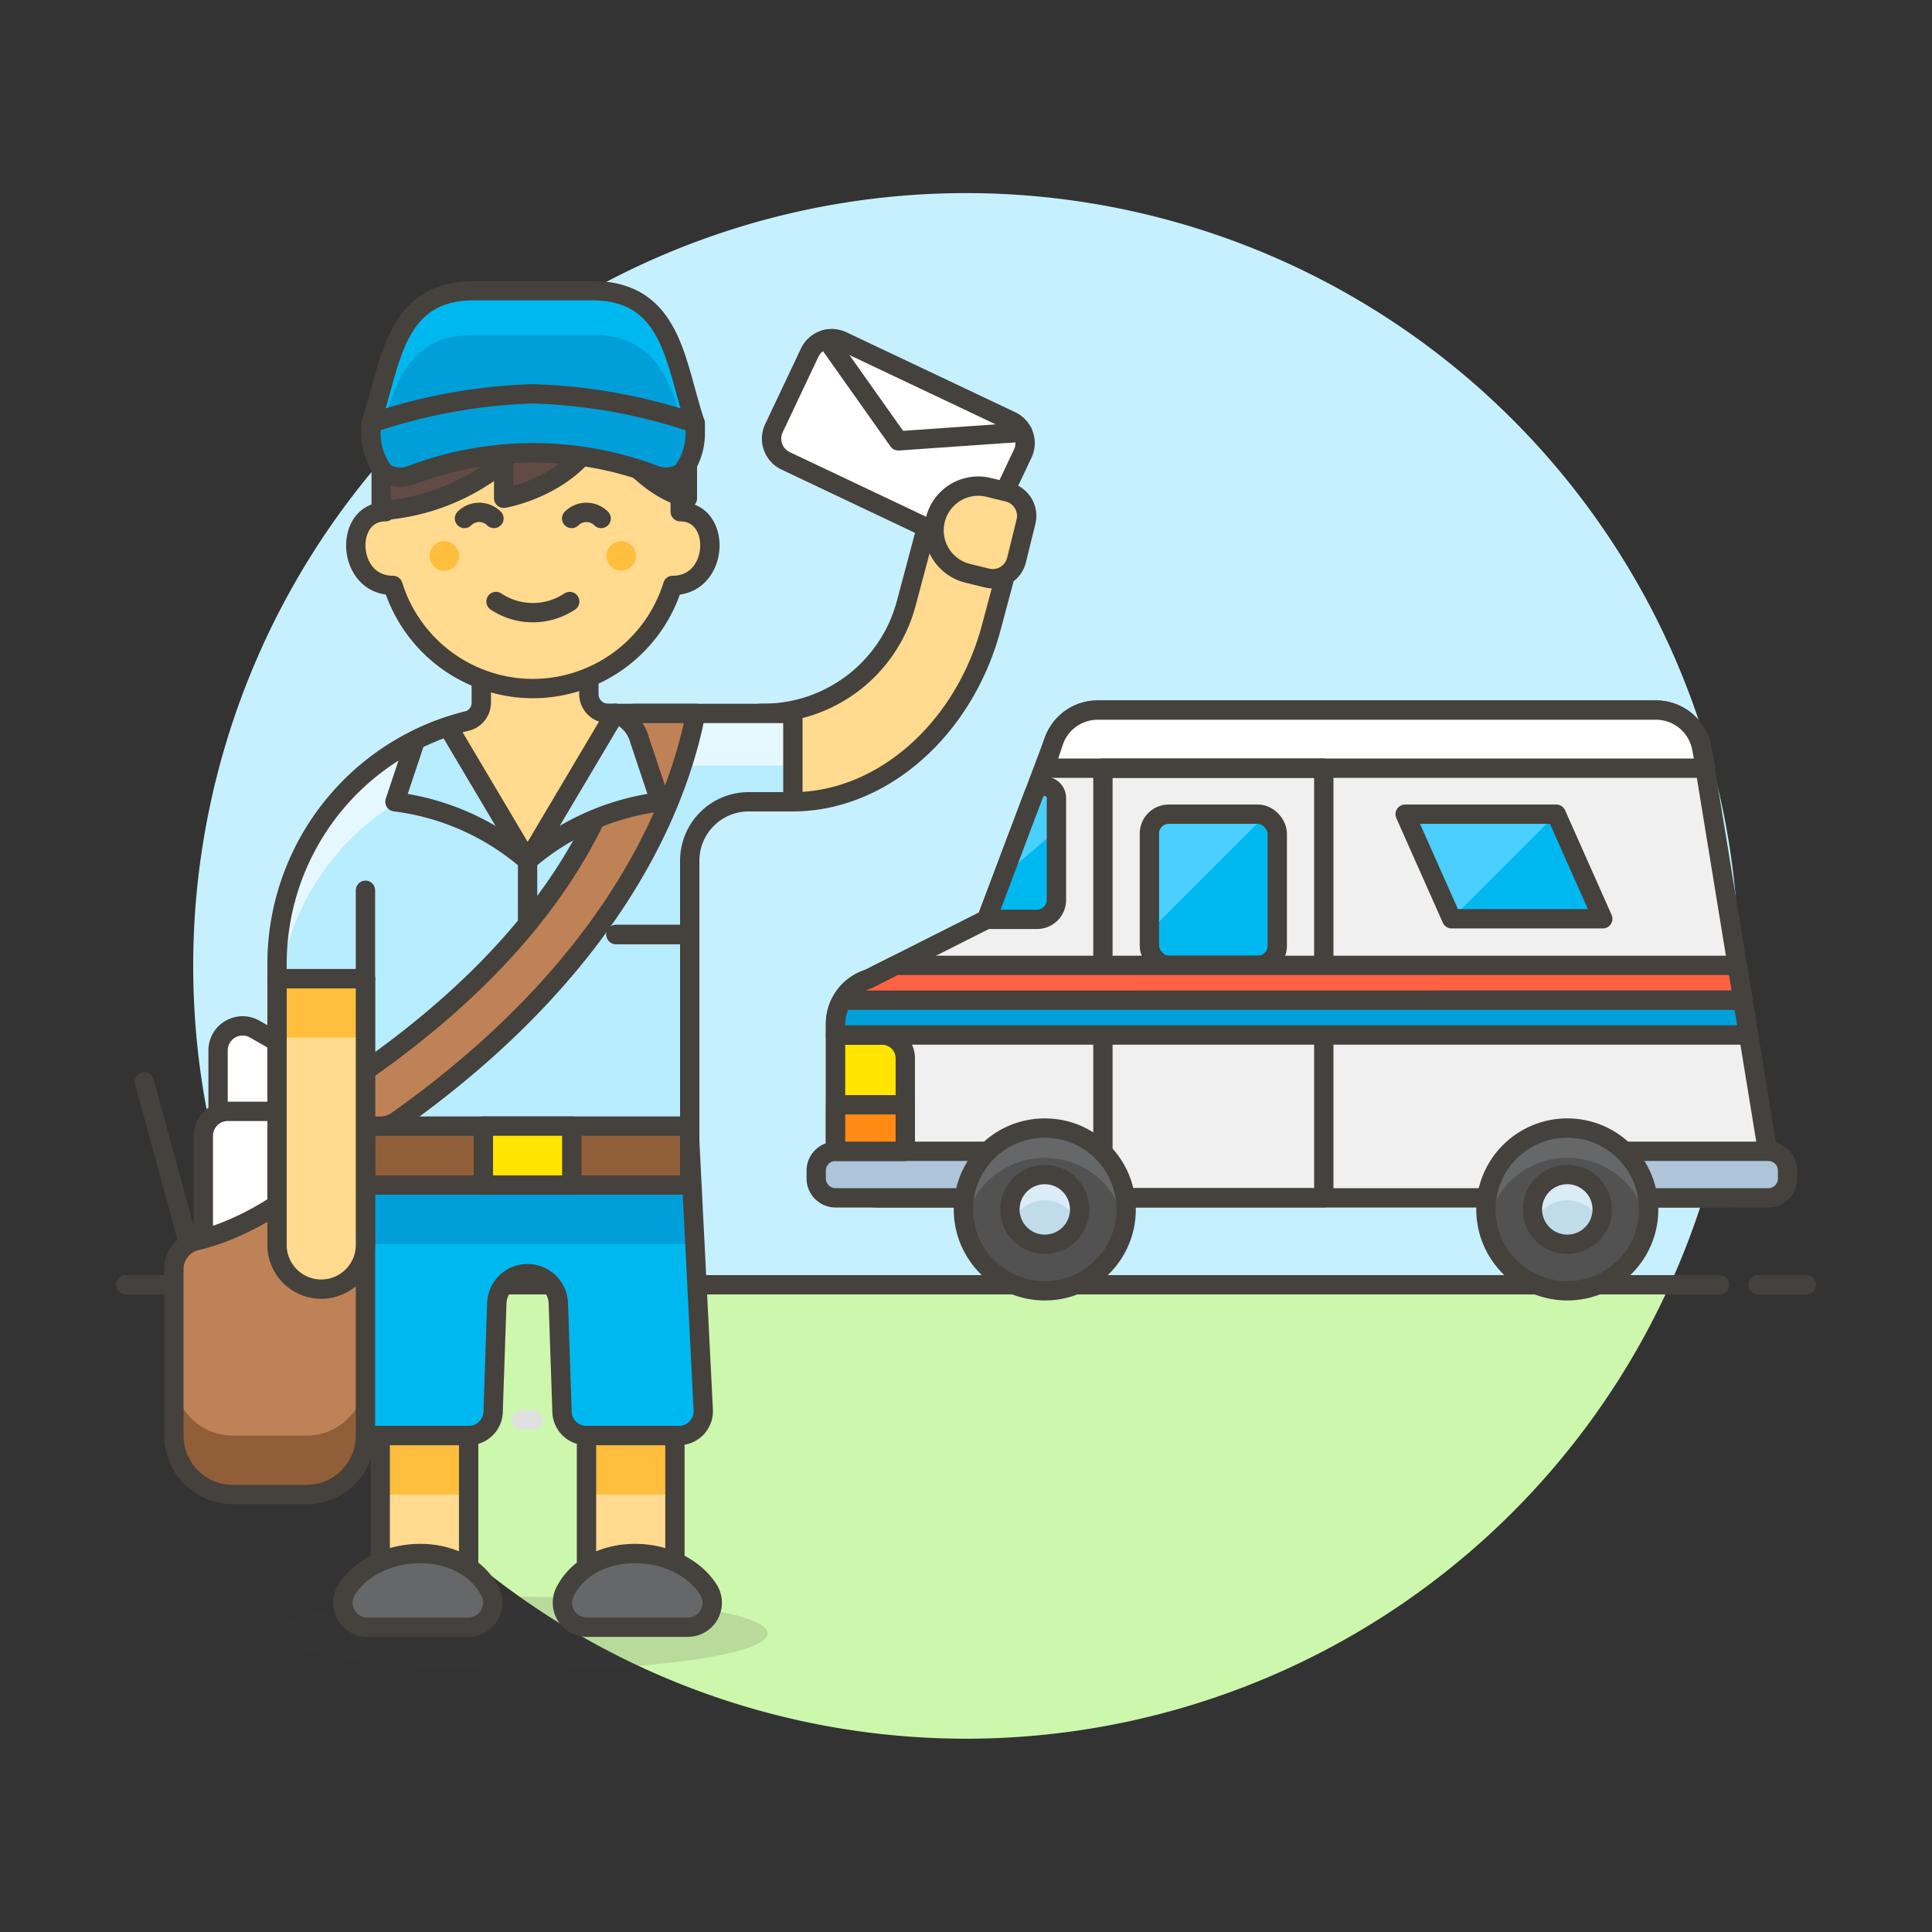 <svg xmlns="http://www.w3.org/2000/svg" viewBox="0 0 100 100"><rect x="0" y="0" width="100" height="100" fill="#333333" stroke="none"/><g class="nc-icon-wrapper"><defs/><path class="a" d="M90 50a40 40 0 1 0-76.436 16.5h72.872A39.829 39.829 0 0 0 90 50z" style="" fill="#c7f0ff"/><path class="b" d="M13.564 66.5a40 40 0 0 0 72.872 0z" style="" fill="#ccf7ad"/><path class="c" d="M11 66.5h78" fill="none" stroke="#45413c" stroke-linecap="round" stroke-linejoin="round"/><path class="c" d="M6.5 66.5H9" fill="none" stroke="#45413c" stroke-linecap="round" stroke-linejoin="round"/><path class="c" d="M91 66.5h2.5" fill="none" stroke="#45413c" stroke-linecap="round" stroke-linejoin="round"/><g><path class="d" d="M29.982 73.5h1.789" fill="none" stroke-linecap="round" stroke-linejoin="round" stroke="#e0e0e0"/><path class="d" d="M27 73.5h.596" fill="none" stroke-linecap="round" stroke-linejoin="round" stroke="#e0e0e0"/></g><g><path class="e" d="M54.533 38.4l-3.463 9.184-6.123 3.087a2.407 2.407 0 0 0-1.7 2.3v6.869A2.156 2.156 0 0 0 45.4 62h43.948a2.156 2.156 0 0 0 2.123-2.535l-3.389-20.752a2.407 2.407 0 0 0-2.364-1.959h-28.9a2.406 2.406 0 0 0-2.285 1.646z" stroke="#45413c" stroke-linecap="round" stroke-linejoin="round" fill="#f0f0f0"/><path class="f" d="M56.816 36.754a2.408 2.408 0 0 0-2.284 1.646l-.454 1.362h34.2l-.2-1.049a2.407 2.407 0 0 0-2.365-1.959z" stroke="#45413c" stroke-linecap="round" stroke-linejoin="round" fill="#fff"/><rect class="g" x="59.493" y="42.142" width="6.618" height="7.822" rx="1" style="" fill="#00b8f0"/><path class="h" d="M65.112 42.142h-4.619a1 1 0 0 0-1 1v5.067l5.994-5.994a.99.99 0 0 0-.375-.073z" style="" fill="#4acfff"/><path class="c" d="M57.087 39.762h11.432v22.234H57.087z" fill="none" stroke="#45413c" stroke-linecap="round" stroke-linejoin="round"/><rect class="c" x="59.493" y="42.142" width="6.618" height="7.822" rx="1" fill="none" stroke="#45413c" stroke-linecap="round" stroke-linejoin="round"/><path class="i" d="M42.248 61a1 1 0 0 0 1 1h8.424v-2.41h-8.424a1 1 0 0 0-1 1z" stroke="#45413c" stroke-linecap="round" stroke-linejoin="round" fill="#adc4d9"/><path class="i" d="M91.525 62H83.56v-2.41h7.965a1 1 0 0 1 1 1V61a1 1 0 0 1-1 1z" stroke="#45413c" stroke-linecap="round" stroke-linejoin="round" fill="#adc4d9"/><circle class="j" cx="54.078" cy="62.599" r="4.212" style="" fill="#525252"/><path class="k" d="M54.078 59.929a4.212 4.212 0 0 1 4.141 3.44 4.162 4.162 0 0 0 .071-.77 4.212 4.212 0 1 0-8.353.77 4.212 4.212 0 0 1 4.141-3.44z" style="" fill="#656769"/><circle class="c" cx="54.078" cy="62.599" r="4.212" fill="none" stroke="#45413c" stroke-linecap="round" stroke-linejoin="round"/><circle class="l" cx="54.078" cy="62.599" r="1.805" style="" fill="#c0dceb"/><path class="m" d="M54.078 62.127a1.806 1.806 0 0 1 1.678 1.138 1.806 1.806 0 1 0-3.355 0 1.8 1.8 0 0 1 1.677-1.138z" style="" fill="#daedf7"/><circle class="c" cx="54.078" cy="62.599" r="1.805" fill="none" stroke="#45413c" stroke-linecap="round" stroke-linejoin="round"/><circle class="j" cx="81.123" cy="62.599" r="4.212" style="" fill="#525252"/><path class="k" d="M81.123 59.929a4.213 4.213 0 0 1 4.142 3.44 4.212 4.212 0 1 0-8.283 0 4.213 4.213 0 0 1 4.141-3.44z" style="" fill="#656769"/><circle class="c" cx="81.123" cy="62.599" r="4.212" fill="none" stroke="#45413c" stroke-linecap="round" stroke-linejoin="round"/><circle class="l" cx="81.123" cy="62.599" r="1.805" style="" fill="#c0dceb"/><path class="m" d="M81.123 62.127a1.8 1.8 0 0 1 1.677 1.138 1.806 1.806 0 1 0-3.355 0 1.8 1.8 0 0 1 1.678-1.138z" style="" fill="#daedf7"/><circle class="c" cx="81.123" cy="62.599" r="1.805" fill="none" stroke="#45413c" stroke-linecap="round" stroke-linejoin="round"/><path class="n" d="M43.275 53.573l-.027.027v5.99h3.61v-4.813a1.2 1.2 0 0 0-1.2-1.2z" stroke="#45413c" stroke-linecap="round" stroke-linejoin="round" fill="#ffe500"/><path class="o" d="M43.248 57.183h3.61v2.407h-3.61z" stroke="#45413c" stroke-linecap="round" stroke-linejoin="round" fill="#ff8a14"/><path class="g" d="M53.517 41.094c-1.005 2.64-2.306 6.117-2.447 6.49h2.61a1 1 0 0 0 1-1v-5.273a.6.6 0 0 0-1.163-.217z" style="" fill="#00b8f0"/><path class="h" d="M54.68 42.991v-1.68a.6.6 0 0 0-1.163-.217 1206 1206 0 0 0-1.605 4.249z" style="" fill="#4acfff"/><path class="c" d="M53.517 41.094c-1.005 2.64-2.306 6.117-2.447 6.49h2.61a1 1 0 0 0 1-1v-5.273a.6.6 0 0 0-1.163-.217z" fill="none" stroke="#45413c" stroke-linecap="round" stroke-linejoin="round"/><path class="g" d="M82.959 47.557h-7.822l-2.407-5.415h7.822l2.407 5.415z" style="" fill="#00b8f0"/><path class="h" d="M80.552 42.142H72.73l2.407 5.415 5.415-5.415z" style="" fill="#4acfff"/><path class="c" d="M82.959 47.557h-7.822l-2.407-5.415h7.822l2.407 5.415z" fill="none" stroke="#45413c" stroke-linecap="round" stroke-linejoin="round"/><path class="p" d="M90.214 51.768l-.294-1.8H46.351l-1.4.708a2.381 2.381 0 0 0-1.346 1.1z" stroke="#45413c" stroke-linecap="round" stroke-linejoin="round" fill="#ff6242"/><path class="q" d="M90.509 53.573l-.3-1.8H43.6a2.38 2.38 0 0 0-.353 1.2v.6z" stroke="#45413c" stroke-linecap="round" stroke-linejoin="round" fill="#009fd9"/><g><path class="r" d="M39.512 41.5a2.289 2.289 0 1 1 0-4.577 7.653 7.653 0 0 0 7.388-5.669l1.086-4.072a2.286 2.286 0 0 1 2.8-1.621 2.289 2.289 0 0 1 1.621 2.8l-1.086 4.072c-1.409 5.342-5.698 9.067-10.282 9.067z" stroke="#45413c" stroke-linecap="round" stroke-linejoin="round" fill="#ffda8f"/><path class="s" d="M35.7 60.575H18.916v-9.917h-4.577V49.9a12.969 12.969 0 0 1 12.968-12.974h13.732V41.5H38.75a3.052 3.052 0 0 0-3.05 3.055z" style="" fill="#b8ecff"/><path class="t" d="M27.307 36.926A12.969 12.969 0 0 0 14.339 49.9v.763h.161a12.96 12.96 0 0 1 12.807-11.032h13.732v-2.7z" style="" fill="#e5f8ff"/><path class="c" d="M35.7 60.575H18.916v-9.917h-4.577V49.9a12.969 12.969 0 0 1 12.968-12.974h13.732V41.5H38.75a3.052 3.052 0 0 0-3.05 3.055z" fill="none" stroke="#45413c" stroke-linecap="round" stroke-linejoin="round"/><path class="c" d="M18.916 50.658v-4.577" fill="none" stroke="#45413c" stroke-linecap="round" stroke-linejoin="round"/><path class="u" d="M31.884 48.369h3.815" stroke="#45413c" stroke-linecap="round" stroke-linejoin="round" fill="#ffcebf"/><path class="f" d="M40.659 23.851a1.268 1.268 0 0 1-.6-1.688l1.851-3.913a1.268 1.268 0 0 1 1.689-.6l8.738 4.14a1.268 1.268 0 0 1 .6 1.689l-1.854 3.913a1.268 1.268 0 0 1-1.689.6z" stroke="#45413c" stroke-linecap="round" stroke-linejoin="round" fill="#fff"/><path class="c" d="M52.927 22.369l-6.429.45-3.723-5.26" fill="none" stroke="#45413c" stroke-linecap="round" stroke-linejoin="round"/><path class="r" d="M50.086 29.673a2.289 2.289 0 0 1 1.1-4.444l.991.244a1.268 1.268 0 0 1 .927 1.535l-.489 1.982a1.268 1.268 0 0 1-1.535.927z" stroke="#45413c" stroke-linecap="round" stroke-linejoin="round" fill="#ffda8f"/><path class="g" d="M24.257 74.306a1.267 1.267 0 0 0 1.267-1.225l.191-5.642a1.594 1.594 0 0 1 3.184 0l.191 5.642a1.267 1.267 0 0 0 1.267 1.225h4.772a1.268 1.268 0 0 0 1.271-1.331l-.7-13.926H18.916l-.7 13.926a1.268 1.268 0 0 0 1.267 1.331z" style="" fill="#00b8f0"/><path class="v" d="M18.649 64.389h17.317l-.153-3.051H18.801l-.152 3.051z" style="" fill="#009fd9"/><path class="c" d="M24.257 74.306a1.267 1.267 0 0 0 1.267-1.225l.191-5.642a1.594 1.594 0 0 1 3.184 0l.191 5.642a1.267 1.267 0 0 0 1.267 1.225h4.772a1.268 1.268 0 0 0 1.271-1.331l-.7-13.926H18.916l-.7 13.926a1.268 1.268 0 0 0 1.267 1.331z" fill="none" stroke="#45413c" stroke-linecap="round" stroke-linejoin="round"/><path class="f" d="M11.287 64.389V54.368a1.269 1.269 0 0 1 1.9-1.1l3.443 1.968-.763 9.917z" stroke="#45413c" stroke-linecap="round" stroke-linejoin="round" fill="#fff"/><path class="f" d="M10.524 65.152v-6.361a1.268 1.268 0 0 1 1.268-1.268h4.835v8.392z" stroke="#45413c" stroke-linecap="round" stroke-linejoin="round" fill="#fff"/><path class="c" d="M9.761 64.389l-2.288-8.391" fill="none" stroke="#45413c" stroke-linecap="round" stroke-linejoin="round"/><path class="w" d="M12.05 77.358h3.814a3.051 3.051 0 0 0 3.052-3.052v-16.02c-3.711 4.241-7.053 5.535-8.748 5.93A1.513 1.513 0 0 0 9 65.7v8.609a3.051 3.051 0 0 0 3.05 3.049z" style="" fill="#bf8256"/><ellipse class="x" cx="27.054" cy="84.546" rx="12.679" ry="1.902" fill="#45413c" opacity="0.15"/><path class="y" d="M19.68 74.306h4.577v6.866H19.68z" style="" fill="#ffda8f"/><path class="z" d="M19.68 74.306h4.577v3.051H19.68z" style="" fill="#ffbe3d"/><path class="y" d="M30.357 74.306h4.577v6.866h-4.577z" style="" fill="#ffda8f"/><path class="z" d="M30.357 74.306h4.577v3.051h-4.577z" style="" fill="#ffbe3d"/><path class="c" d="M19.68 74.306h4.577v6.866H19.68z" fill="none" stroke="#45413c" stroke-linecap="round" stroke-linejoin="round"/><path class="c" d="M30.357 74.306h4.577v6.866h-4.577z" fill="none" stroke="#45413c" stroke-linecap="round" stroke-linejoin="round"/><path class="aa" d="M18.916 58.286h16.783v3.051H18.916z" stroke="#45413c" stroke-linecap="round" stroke-linejoin="round" fill="#915e3a"/><path class="n" d="M25.019 58.286h4.577v3.051h-4.577z" stroke="#45413c" stroke-linecap="round" stroke-linejoin="round" fill="#ffe500"/><path class="ab" d="M17.956 82.262a1.267 1.267 0 0 0 1.061 1.962h5.219a1.269 1.269 0 0 0 1.127-1.851c-1.387-2.673-5.826-2.525-7.407-.111z" stroke="#45413c" stroke-linecap="round" stroke-linejoin="round" fill="#656769"/><path class="ab" d="M36.659 82.262a1.268 1.268 0 0 1-1.059 1.962h-5.222a1.268 1.268 0 0 1-1.126-1.851c1.386-2.673 5.826-2.525 7.407-.111z" stroke="#45413c" stroke-linecap="round" stroke-linejoin="round" fill="#656769"/><path class="ac" d="M20.442 41.5a12.944 12.944 0 0 1 6.865 3.052l-4.12-6.943a13.109 13.109 0 0 0-1.681.7z" stroke="#45413c" stroke-linecap="round" stroke-linejoin="round" fill="#b8ecff"/><path class="c" d="M27.307 44.555v3.285" fill="none" stroke="#45413c" stroke-linecap="round" stroke-linejoin="round"/><path class="u" d="M31.884 48.369h3.815" stroke="#45413c" stroke-linecap="round" stroke-linejoin="round" fill="#ffcebf"/><path class="ad" d="M32.825 36.926c-.942 2.747-2.282 10.341-13.909 18.5v2.861h.764a1.516 1.516 0 0 0 .879-.278c12.352-8.756 14.829-17.892 15.451-21.083z" stroke="#45413c" stroke-linecap="round" stroke-linejoin="round" fill="#bf8256"/><path class="ac" d="M34.173 41.5a12.947 12.947 0 0 0-6.866 3.052l4.527-7.629a2.013 2.013 0 0 1 1.274 1.383z" stroke="#45413c" stroke-linecap="round" stroke-linejoin="round" fill="#b8ecff"/><path class="ae" d="M15.864 74.306H12.05A3.051 3.051 0 0 1 9 71.255v3.051a3.051 3.051 0 0 0 3.051 3.052h3.814a3.052 3.052 0 0 0 3.052-3.052v-3.051a3.052 3.052 0 0 1-3.053 3.051z" style="" fill="#915e3a"/><path class="c" d="M12.05 77.358h3.814a3.051 3.051 0 0 0 3.052-3.052v-16.02c-3.711 4.241-7.053 5.535-8.748 5.93A1.513 1.513 0 0 0 9 65.7v8.609a3.051 3.051 0 0 0 3.05 3.049z" fill="none" stroke="#45413c" stroke-linecap="round" stroke-linejoin="round"/><path class="y" d="M18.916 64.389a2.289 2.289 0 1 1-4.577 0V50.658h4.577z" style="" fill="#ffda8f"/><path class="z" d="M14.339 50.658h4.577v3.05h-4.577z" style="" fill="#ffbe3d"/><path class="c" d="M18.916 64.389a2.289 2.289 0 1 1-4.577 0V50.658h4.577z" fill="none" stroke="#45413c" stroke-linecap="round" stroke-linejoin="round"/><path class="r" d="M31.481 36.926a1 1 0 0 1-1-1v-4.777h-5.569v5.215a1 1 0 0 1-.759.97q-.487.12-.962.279l4.12 6.943 4.527-7.629z" stroke="#45413c" stroke-linecap="round" stroke-linejoin="round" fill="#ffda8f"/><g><path class="r" d="M27.581 35.641a7.6 7.6 0 0 0 7.24-5.341h.007c2.411 0 2.558-3.814.381-3.814v-1.525a7.629 7.629 0 0 0-15.257 0v1.526c-2.177 0-2.03 3.814.382 3.814h.006a7.6 7.6 0 0 0 7.241 5.34z" stroke="#45413c" stroke-linecap="round" stroke-linejoin="round" fill="#ffda8f"/><path class="z" d="M23.764 28.776a.763.763 0 1 1-.764-.763.764.764 0 0 1 .764.763z" style="" fill="#ffbe3d"/><path class="z" d="M32.918 28.776a.763.763 0 1 1-.763-.763.764.764 0 0 1 .763.763z" style="" fill="#ffbe3d"/><path class="c" d="M25.673 31.134a3.439 3.439 0 0 0 3.815 0" fill="none" stroke="#45413c" stroke-linecap="round" stroke-linejoin="round"/><path class="af" d="M19.73 26.428a11.114 11.114 0 0 0 6.34-2.536v1.9s3.8-.634 5.071-3.8c0 0 1.9 3.17 4.438 3.8v-4.436H19.73z" stroke="#45413c" stroke-linecap="round" stroke-linejoin="round" fill="#614b44"/><path class="c" d="M31.114 26.836a1.079 1.079 0 0 0-1.525 0" fill="none" stroke="#45413c" stroke-linecap="round" stroke-linejoin="round"/><path class="c" d="M25.567 26.836a1.08 1.08 0 0 0-1.526 0" fill="none" stroke="#45413c" stroke-linecap="round" stroke-linejoin="round"/><g><path class="v" d="M30.642 15.044h-6.1c-4.153 0-4.29 3.717-5.34 6.866h16.78c-1.043-3.128-1.182-6.866-5.34-6.866z" style="" fill="#009fd9"/><path class="g" d="M24.539 17.333h6.1c3.166 0 4 2.164 4.68 4.577h.66c-1.043-3.128-1.179-6.866-5.34-6.866h-6.1c-4.153 0-4.29 3.717-5.34 6.866h.662c.681-2.42 1.514-4.577 4.678-4.577z" style="" fill="#00b8f0"/><path class="c" d="M30.642 15.044h-6.1c-4.153 0-4.29 3.717-5.34 6.866h16.78c-1.043-3.128-1.182-6.866-5.34-6.866z" fill="none" stroke="#45413c" stroke-linecap="round" stroke-linejoin="round"/><path class="q" d="M27.591 20.385A28.673 28.673 0 0 0 19.2 21.91v.506a3.314 3.314 0 0 0 .671 2.021 1.528 1.528 0 0 0 1.423.153 17.763 17.763 0 0 1 12.6 0 1.526 1.526 0 0 0 1.422-.153 3.314 3.314 0 0 0 .671-2.021v-.506a28.673 28.673 0 0 0-8.396-1.525z" stroke="#45413c" stroke-linecap="round" stroke-linejoin="round" fill="#009fd9"/></g></g></g></g></g></svg>